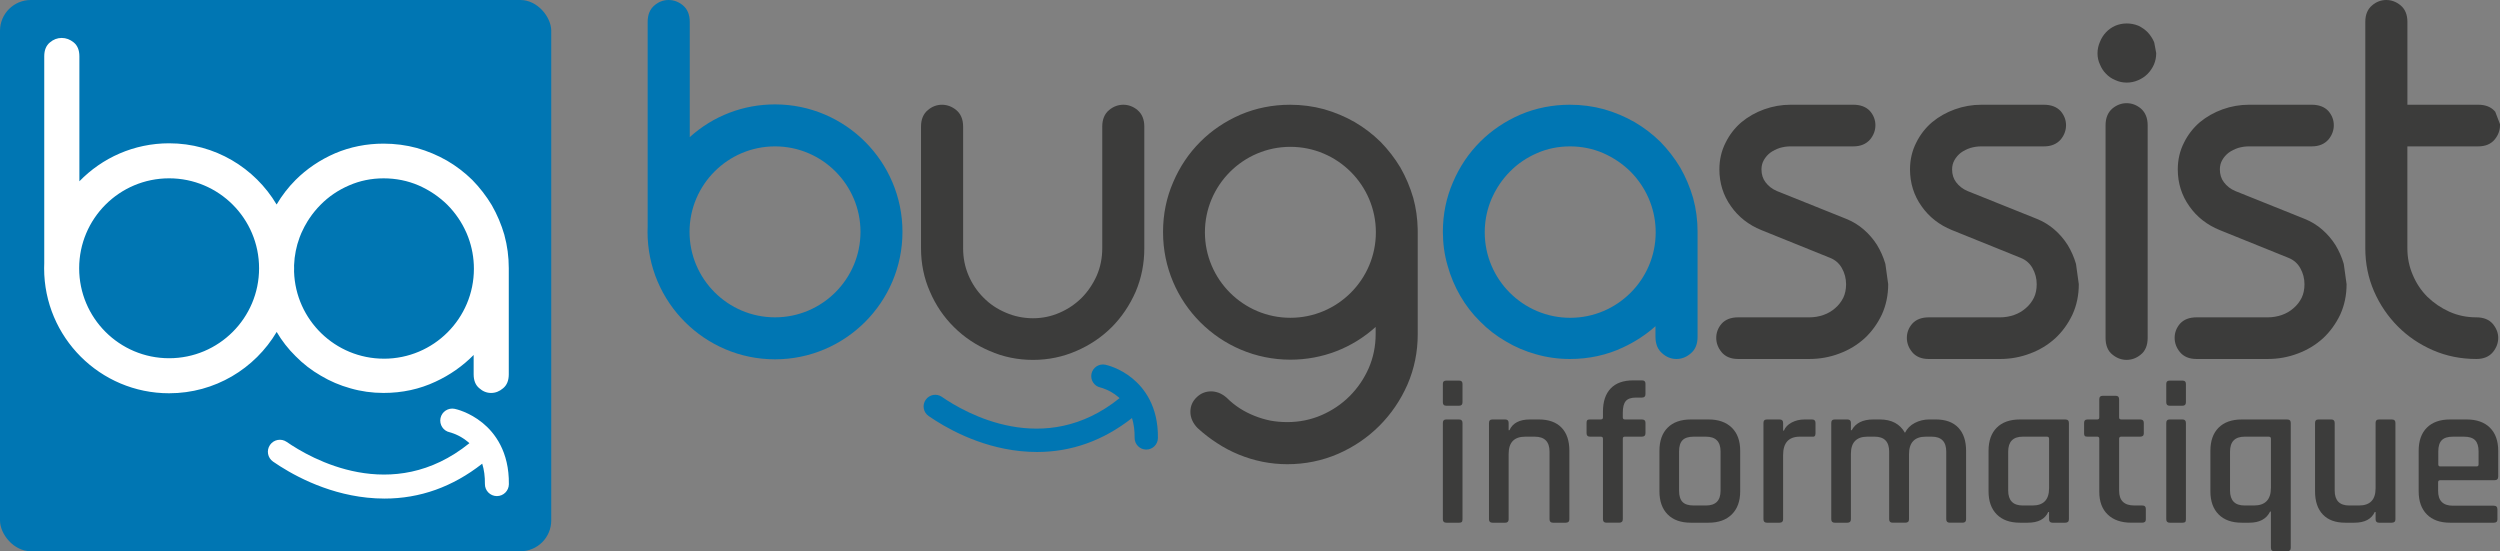 <?xml version="1.0" encoding="UTF-8"?>
<svg id="Calque_2" data-name="Calque 2" xmlns="http://www.w3.org/2000/svg" viewBox="0 0 2003.15 441.69">
  <rect x="0" y="0" width="2003.15" height="441.69" fill="#808080" stroke="none"/>
  <defs>
    <style>
      .cls-1 {
        fill: #3c3c3b;
      }

      .cls-1, .cls-2, .cls-3 {
        stroke-width: 0px;
      }

      .cls-2 {
        fill: #fff;
      }

      .cls-3 {
        fill: #0076b3;
      }
    </style>
  </defs>
  <g id="Calque_1-2" data-name="Calque 1">
    <g>
      <g>
        <path class="cls-1" d="m1156.1,322.32v-14.76c0-1.73.86-2.59,2.6-2.59h10.54c1.73,0,2.6.87,2.6,2.59v14.76c0,1.84-.87,2.76-2.6,2.76h-10.54c-1.73,0-2.6-.92-2.6-2.76Zm0,93.74v-77.2c0-1.84.86-2.76,2.6-2.76h10.38c1.84,0,2.76.92,2.76,2.76v77.2c0,1.08-.19,1.81-.57,2.19-.38.38-1.05.57-2.03.57h-10.38c-1.84,0-2.76-.92-2.76-2.76Z"/>
        <path class="cls-1" d="m1206.05,418.82h-10.22c-1.84,0-2.76-.92-2.76-2.76v-77.2c0-1.84.92-2.76,2.76-2.76h10.22c1.84,0,2.76.92,2.76,2.76v5.84h.65c2.59-5.73,8.05-8.6,16.38-8.6h7.14c7.89,0,13.95,2.16,18.17,6.49,4.22,4.33,6.33,10.54,6.33,18.65v54.82c0,1.84-.97,2.76-2.92,2.76h-10.22c-1.84,0-2.76-.92-2.76-2.76v-54.17c0-8-3.95-12-11.84-12h-7.62c-8.87,0-13.3,4.6-13.3,13.79v52.39c0,1.84-.92,2.76-2.76,2.76Z"/>
        <path class="cls-1" d="m1301.91,336.1h13.62c1.95,0,2.92.87,2.92,2.59v8.43c0,1.84-.97,2.76-2.92,2.76h-13.62c-1.08,0-1.62.54-1.62,1.62v64.55c0,1.84-.97,2.76-2.92,2.76h-10.22c-1.84,0-2.76-.92-2.76-2.76v-64.55c0-1.08-.59-1.62-1.78-1.62h-8.6c-1.84,0-2.76-.92-2.76-2.76v-8.43c0-.97.19-1.65.57-2.03.38-.38,1.11-.57,2.19-.57h8.6c1.19,0,1.78-.54,1.78-1.62v-4.7c0-8,2.05-14.16,6.16-18.49,4.11-4.32,10.11-6.49,18-6.49h7.14c1.84,0,2.76.87,2.76,2.59v8.43c0,1.84-.92,2.76-2.76,2.76h-4.86c-3.89,0-6.63.95-8.19,2.84-1.57,1.89-2.35,4.95-2.35,9.16v3.89c0,1.08.54,1.62,1.62,1.62Z"/>
        <path class="cls-1" d="m1369.05,418.82h-14.27c-8,0-14.19-2.21-18.57-6.65-4.38-4.43-6.57-10.6-6.57-18.49v-32.44c0-8,2.19-14.19,6.57-18.57,4.38-4.38,10.57-6.57,18.57-6.57h14.27c7.89,0,14.08,2.19,18.57,6.57,4.49,4.38,6.73,10.57,6.73,18.57v32.44c0,7.89-2.24,14.06-6.73,18.49-4.49,4.44-10.68,6.65-18.57,6.65Zm-12-13.79h9.89c7.78,0,11.68-3.95,11.68-11.84v-31.46c0-7.89-3.89-11.84-11.68-11.84h-9.89c-4.11,0-7.08.95-8.92,2.84-1.84,1.89-2.76,4.89-2.76,9v31.46c0,4.11.92,7.11,2.76,9,1.84,1.89,4.81,2.84,8.92,2.84Z"/>
        <path class="cls-1" d="m1425.97,418.82h-10.22c-1.84,0-2.76-.92-2.76-2.76v-77.2c0-1.84.92-2.76,2.76-2.76h10.22c1.84,0,2.76.92,2.76,2.76v6.16h.65c1.08-2.7,3.16-4.87,6.24-6.49,3.08-1.62,6.51-2.43,10.3-2.43h6c1.84,0,2.76.92,2.76,2.76v8.43c0,2.06-.92,2.92-2.76,2.59h-9.73c-8.98,0-13.46,4.92-13.46,14.76v51.41c0,1.84-.92,2.76-2.76,2.76Z"/>
        <path class="cls-1" d="m1480.3,418.82h-10.22c-1.84,0-2.76-.92-2.76-2.76v-77.2c0-1.84.92-2.76,2.76-2.76h10.22c1.84,0,2.76.92,2.76,2.76v5.84h.65c3.13-5.73,8.86-8.6,17.19-8.6h5.35c9.41,0,16.11,3.57,20.11,10.7,1.73-3.46,4.38-6.11,7.95-7.95,3.57-1.84,7.41-2.76,11.52-2.76h5.19c7.89,0,13.92,2.19,18.09,6.57,4.16,4.38,6.24,10.57,6.24,18.57v54.82c0,1.84-.92,2.76-2.76,2.76h-10.38c-1.84,0-2.76-.92-2.76-2.76v-54.17c0-8-3.89-12-11.68-12h-4.7c-8.98,0-13.46,4.7-13.46,14.11v52.06c0,1.84-.97,2.76-2.92,2.76h-10.22c-1.84,0-2.76-.92-2.76-2.76v-54.17c0-8-3.89-12-11.68-12h-5.68c-8.87,0-13.3,4.6-13.3,13.79v52.39c0,1.84-.92,2.76-2.76,2.76Z"/>
        <path class="cls-1" d="m1624.81,418.82h-6.33c-8,0-14.19-2.21-18.57-6.65-4.38-4.43-6.57-10.6-6.57-18.49v-32.44c0-8,2.19-14.19,6.57-18.57,4.38-4.38,10.57-6.57,18.57-6.57h36.33c1.95,0,2.92.92,2.92,2.76v77.2c0,1.84-.97,2.76-2.92,2.76h-10.22c-1.84,0-2.76-.92-2.76-2.76v-5.84h-.65c-2.6,5.73-8.06,8.6-16.38,8.6Zm17.03-27.57v-39.74c0-1.08-.59-1.62-1.78-1.62h-19.3c-7.79,0-11.68,4-11.68,12v31.14c0,8,3.89,12,11.68,12h7.78c8.86,0,13.3-4.59,13.3-13.78Z"/>
        <path class="cls-1" d="m1680.44,349.89h-7.78c-1.08,0-1.81-.19-2.19-.57-.38-.38-.57-1.05-.57-2.03v-8.43c0-1.84.92-2.76,2.76-2.76h7.78c1.08,0,1.62-.54,1.62-1.62v-14.6c0-1.84.97-2.76,2.92-2.76h10.22c1.84,0,2.76.92,2.76,2.76v14.6c0,1.08.59,1.62,1.78,1.62h15.08c1.95,0,2.92.92,2.92,2.76v8.43c0,1.73-.97,2.59-2.92,2.59h-15.08c-1.19,0-1.78.54-1.78,1.62v41.68c0,7.89,4.05,11.84,12.16,11.84h6.33c1.95,0,2.92.92,2.92,2.76v8.43c0,1.73-.97,2.6-2.92,2.6h-8.76c-8,0-14.27-2.16-18.81-6.49-4.54-4.32-6.81-10.43-6.81-18.33v-42.49c0-1.08-.54-1.62-1.62-1.62Z"/>
        <path class="cls-1" d="m1735.74,322.32v-14.76c0-1.73.86-2.59,2.6-2.59h10.54c1.73,0,2.6.87,2.6,2.59v14.76c0,1.84-.87,2.76-2.6,2.76h-10.54c-1.73,0-2.6-.92-2.6-2.76Zm0,93.74v-77.2c0-1.84.86-2.76,2.6-2.76h10.38c1.84,0,2.76.92,2.76,2.76v77.2c0,1.08-.19,1.81-.57,2.19-.38.38-1.05.57-2.03.57h-10.38c-1.84,0-2.76-.92-2.76-2.76Z"/>
        <path class="cls-1" d="m1802.24,418.82h-6c-8,0-14.19-2.21-18.57-6.65-4.38-4.43-6.57-10.6-6.57-18.49v-32.44c0-8,2.19-14.19,6.57-18.57,4.38-4.38,10.57-6.57,18.57-6.57h36.33c1.95,0,2.92.92,2.92,2.76v100.07c0,1.84-.97,2.76-2.92,2.76h-10.22c-1.84,0-2.76-.92-2.76-2.76v-29.03h-.65c-2.92,5.95-8.49,8.92-16.71,8.92Zm17.36-27.9v-39.41c0-1.08-.6-1.62-1.79-1.62h-19.3c-7.78,0-11.68,4-11.68,12v31.14c0,8,3.89,12,11.68,12h7.46c9.08,0,13.62-4.7,13.62-14.11Z"/>
        <path class="cls-1" d="m1886.41,418.82h-7.3c-7.78,0-13.76-2.19-17.92-6.57-4.17-4.38-6.24-10.57-6.24-18.57v-54.82c0-1.84.92-2.76,2.76-2.76h10.22c1.84,0,2.76.92,2.76,2.76v54.17c0,8,3.89,12,11.68,12h7.79c8.86,0,13.3-4.59,13.3-13.78v-52.39c0-1.84.92-2.76,2.76-2.76h10.22c1.95,0,2.92.92,2.92,2.76v77.2c0,1.84-.97,2.76-2.92,2.76h-10.22c-1.84,0-2.76-.92-2.76-2.76v-5.84h-.65c-2.6,5.73-8.06,8.6-16.38,8.6Z"/>
        <path class="cls-1" d="m1998.15,418.82h-35.03c-8,0-14.19-2.21-18.57-6.65-4.38-4.43-6.57-10.6-6.57-18.49v-32.44c0-8,2.19-14.19,6.57-18.57,4.38-4.38,10.57-6.57,18.57-6.57h13.3c8,0,14.22,2.19,18.65,6.57,4.43,4.38,6.65,10.57,6.65,18.57v20.6c0,1.95-.97,2.92-2.92,2.92h-43.46c-1.19,0-1.78.54-1.78,1.62v6.97c0,7.89,3.95,11.84,11.84,11.84h32.76c1.94,0,2.92.97,2.92,2.92v8.11c0,1.73-.97,2.6-2.92,2.6Zm-42.82-45.09h29.03c1.08,0,1.62-.54,1.62-1.62v-10.38c0-4.11-.92-7.11-2.76-9-1.84-1.89-4.81-2.84-8.92-2.84h-8.92c-4.11,0-7.08.95-8.92,2.84-1.84,1.89-2.76,4.89-2.76,9v10.38c0,1.08.54,1.62,1.62,1.62Z"/>
      </g>
      <path class="cls-3" d="m907.2,303.07c-10.22-8.3-20.42-10.6-21.55-10.84-5.05-1.05-10.03,2.18-11.08,7.23-1.05,5.05,2.15,9.98,7.2,11.04.07.02,7.31,1.69,14.21,7.53.38.32.73.65,1.09.98-60.2,48.62-123.79,11.84-142.37-1.02-4.24-2.94-10.06-1.88-12.99,2.36-2.94,4.24-1.88,10.06,2.36,12.99,12.98,8.99,39.76,24.59,73.3,28.1,4.58.48,9.09.72,13.56.72,27.58,0,53.09-9.11,76.1-27.19,1.46,4.72,2.18,9.99,2.1,15.8-.06,5.16,4.06,9.39,9.22,9.45.04,0,.08,0,.12,0,5.1,0,9.27-4.1,9.33-9.22.32-25.51-11.04-40.14-20.62-47.93Z"/>
      <g>
        <path class="cls-1" d="m911.41,88.15h0c-3.41-2.81-7.23-4.23-11.35-4.23s-7.94,1.42-11.35,4.23c-3.66,3.02-5.52,7.48-5.52,13.26v97.58c0,7.63-1.45,14.91-4.3,21.59-3.01,6.8-7.06,12.83-12.03,17.91-5.1,5.09-11.05,9.14-17.73,12.03-6.71,2.97-13.92,4.48-21.41,4.48s-15.07-1.51-21.85-4.51c-6.85-2.87-12.84-6.9-17.83-12-5.09-5.08-9.13-11.09-12.01-17.85-2.87-6.72-4.32-14-4.32-21.64v-97.58c0-5.78-1.87-10.25-5.56-13.27-3.43-2.8-7.26-4.22-11.4-4.22s-7.97,1.44-11.22,4.22c-3.69,3.02-5.56,7.48-5.56,13.27v97.58c0,12.3,2.42,24.02,7.19,34.79,4.63,10.78,11.12,20.32,19.25,28.32,8.03,8.03,17.62,14.45,28.46,19.06,10.81,4.78,22.53,7.2,34.83,7.2s23.89-2.42,34.79-7.18c10.76-4.63,20.29-11.05,28.33-19.09,7.96-8.01,14.38-17.53,19.12-28.32,4.61-10.81,6.95-22.51,6.95-34.78v-97.58c0-5.78-1.86-10.24-5.52-13.26Z"/>
        <path class="cls-3" d="m620.99,83.65c-25.54,0-49.54,9.26-68.32,26.21V17.49c0-5.79-1.87-10.25-5.56-13.27-3.43-2.8-7.26-4.22-11.4-4.22s-7.97,1.44-11.21,4.22c-3.69,3.02-5.56,7.48-5.56,13.27v164.15c-.06,1.51-.09,2.86-.09,4.14,0,56.32,45.82,102.13,102.13,102.13s102.13-45.82,102.13-102.13-45.82-102.13-102.13-102.13Zm68.49,102.13c0,37.77-30.73,68.49-68.49,68.49s-68.49-30.73-68.49-68.49,30.73-68.49,68.49-68.49,68.49,30.73,68.49,68.49Z"/>
        <path class="cls-1" d="m1135.94,183.45c-.18-8.58-1.37-16.93-3.55-24.85-2.49-8.56-5.95-16.75-10.33-24.39-4.46-7.44-9.82-14.37-15.96-20.64-6.22-6.09-13.16-11.39-20.65-15.76-7.58-4.35-15.83-7.81-24.57-10.31-8.73-2.37-17.88-3.57-27.2-3.57-13.95,0-27.29,2.66-39.66,7.91-12.32,5.35-23.17,12.67-32.26,21.77-9.22,9.22-16.55,20.14-21.77,32.44-5.37,12.36-8.09,25.7-8.09,39.66v.24s0,.21,0,.21c0,56.27,45.78,102.04,102.04,102.04,25.55,0,49.55-9.27,68.31-26.24v5.87c0,9.53-1.87,18.68-5.56,27.17-3.71,8.44-8.85,15.97-15.26,22.39-6.4,6.4-13.99,11.54-22.55,15.25-8.51,3.69-17.72,5.57-27.37,5.57-4.73,0-9.29-.4-13.5-1.17-4.4-.9-8.63-2.16-12.59-3.74-8.61-3.36-16.15-8.23-22.39-14.47l-.24-.23c-2.05-1.76-4.13-3.05-6.23-3.85-2.14-.77-4.21-1.16-6.15-1.16-4.48,0-8.52,1.68-11.64,4.8-3.29,3.12-4.96,7.03-4.96,11.62s1.96,9.16,5.82,13.02l.09.08c4.71,4.33,9.92,8.36,15.47,11.94,5.48,3.61,11.35,6.7,17.46,9.2,12.45,5.11,25.53,7.7,38.86,7.7,14.19,0,27.84-2.78,40.56-8.27,12.55-5.47,23.7-13.03,33.15-22.48,9.45-9.45,17.01-20.54,22.48-32.97,5.49-12.6,8.27-26.19,8.27-40.38v-82.12c0-.38,0-.76-.02-1.14l-.02-1.1Zm-33.51,2.69c0,37.77-30.73,68.49-68.49,68.49s-68.49-30.73-68.49-68.49,30.73-68.49,68.49-68.49,68.49,30.73,68.49,68.49Z"/>
        <path class="cls-3" d="m1346.3,134.25l-.03-.05c-4.47-7.44-9.82-14.37-15.96-20.64-6.23-6.1-13.17-11.4-20.65-15.76-7.58-4.35-15.83-7.81-24.57-10.31-8.73-2.37-17.88-3.57-27.2-3.57-13.95,0-27.28,2.66-39.66,7.91-12.32,5.35-23.17,12.67-32.26,21.77-9.22,9.22-16.55,20.14-21.77,32.44-5.37,12.36-8.09,25.7-8.09,39.66,0,9.37,1.26,18.48,3.75,27.04,2.37,8.59,5.78,16.74,10.13,24.2,4.38,7.63,9.76,14.59,15.94,20.65,6.12,6.25,13.08,11.63,20.64,15.96,7.5,4.5,15.66,7.98,24.21,10.33,8.62,2.5,17.73,3.77,27.1,3.77,15.2,0,29.48-3.1,42.45-9.21,9.62-4.44,18.39-10.17,26.13-17.06v8.59c0,5.68,1.88,10.23,5.45,13.18,3.32,2.98,7.13,4.5,11.33,4.5s8.04-1.5,11.4-4.4c3.69-3.02,5.56-7.48,5.56-13.27v-84.28c0-9.33-1.2-18.44-3.59-27.1-2.48-8.56-5.95-16.75-10.3-24.34Zm-88.42-16.96c9.41,0,18.38,1.81,26.64,5.38,8.21,3.6,15.57,8.56,21.84,14.72,3.11,3.11,5.95,6.56,8.45,10.27,2.21,3.24,4.16,6.75,5.82,10.44l.22.48c.08.16.15.32.23.49l.09.23c.15.35.29.71.43,1.07l.38.95c.14.34.27.68.4,1.03,2.82,7.62,4.26,15.63,4.26,23.8,0,37.77-30.73,68.49-68.49,68.49s-68.49-30.73-68.49-68.49c0-8.17,1.43-16.18,4.25-23.79.11-.3.23-.6.35-.89l.37-.94c.17-.42.33-.84.52-1.27l.08-.19c.06-.14.13-.28.19-.42l.21-.45c1.24-2.77,2.65-5.45,4.2-7.96l.2-.31c.47-.75.94-1.5,1.45-2.24,2.5-3.71,5.35-7.17,8.49-10.32,6.04-6.15,13.32-11.09,21.64-14.69,8.15-3.57,16.99-5.38,26.28-5.38Z"/>
        <path class="cls-1" d="m1510.6,211.24c-1.54-5.26-3.75-10.27-6.6-14.94-2.85-4.53-6.39-8.67-10.53-12.28-4.19-3.67-8.97-6.58-14.19-8.67l-55.46-22.26c-3.8-1.6-6.88-3.97-9.19-7.08-2.14-2.79-3.23-6.25-3.23-10.28,0-2.8.65-5.32,1.95-7.55,1.26-2.23,2.98-4.19,5.05-5.8,2.25-1.64,4.85-2.93,7.66-3.84,2.82-.83,5.72-1.26,8.64-1.26h50.32c5.74,0,10.25-1.85,13.45-5.55,2.8-3.42,4.23-7.26,4.23-11.4s-1.46-8-4.34-11.35l-.1-.11c-3.12-3.29-7.58-4.96-13.23-4.96h-50.32c-7.18,0-14.26,1.23-21.07,3.67-6.8,2.44-12.93,5.9-18.26,10.32-5.35,4.56-9.64,10.11-12.73,16.43-3.3,6.46-4.97,13.66-4.97,21.4,0,10.95,3.11,20.87,9.23,29.46,5.98,8.58,14.19,15.03,24.41,19.17l55.16,22.28c4.07,1.65,7.21,4.39,9.33,8.15,2.25,3.99,3.39,8.35,3.39,12.95,0,4.11-.76,7.75-2.23,10.8-1.64,3.28-3.82,6.09-6.53,8.38-2.67,2.37-5.82,4.2-9.34,5.44-3.59,1.26-7.39,1.91-11.3,1.91h-57.14c-5.71,0-10.13,1.71-13.21,5.12-2.85,3.32-4.29,7.12-4.29,11.29s1.42,7.97,4.22,11.4c3.02,3.69,7.48,5.56,13.27,5.56h57.14c8.41,0,16.55-1.49,24.17-4.41,7.56-2.81,14.33-6.92,20.15-12.22,5.66-5.27,10.28-11.65,13.76-19,3.36-7.37,5.07-15.54,5.07-24.28l-2.2-15.88-.13-.62Z"/>
        <path class="cls-1" d="m1663.34,211.24c-1.54-5.25-3.75-10.27-6.6-14.94-2.85-4.54-6.4-8.67-10.53-12.28-4.19-3.67-8.97-6.58-14.19-8.67l-55.46-22.26c-3.8-1.6-6.88-3.97-9.19-7.07-2.14-2.8-3.23-6.25-3.23-10.28,0-2.79.65-5.32,1.95-7.55,1.26-2.23,2.98-4.19,5.05-5.8,2.25-1.64,4.85-2.93,7.66-3.84,2.82-.83,5.72-1.26,8.64-1.26h50.32c5.74,0,10.25-1.85,13.45-5.55,2.8-3.42,4.23-7.26,4.23-11.4s-1.46-8-4.34-11.35l-.1-.11c-3.12-3.29-7.58-4.96-13.23-4.96h-50.32c-7.18,0-14.26,1.23-21.06,3.67-6.8,2.44-12.93,5.9-18.26,10.32-5.35,4.56-9.64,10.11-12.74,16.43-3.3,6.46-4.97,13.66-4.97,21.4,0,10.95,3.11,20.87,9.23,29.46,5.98,8.58,14.19,15.03,24.41,19.17l55.16,22.28c4.07,1.65,7.21,4.39,9.33,8.15,2.25,3.99,3.39,8.35,3.39,12.95,0,4.11-.76,7.75-2.23,10.8-1.64,3.28-3.82,6.09-6.53,8.38-2.67,2.37-5.82,4.2-9.34,5.44-3.59,1.26-7.39,1.91-11.3,1.91h-57.15c-5.7,0-10.13,1.71-13.21,5.12-2.85,3.32-4.29,7.12-4.29,11.29s1.42,7.97,4.22,11.4c3.02,3.69,7.48,5.56,13.27,5.56h57.15c8.41,0,16.55-1.49,24.17-4.41,7.56-2.82,14.33-6.92,20.14-12.22,5.66-5.27,10.28-11.65,13.76-19,3.36-7.37,5.07-15.54,5.07-24.28l-2.2-15.88-.13-.62Z"/>
        <path class="cls-1" d="m1725.85,33.41c-1.27-2.82-2.94-5.35-4.96-7.51l-.07-.07c-2.15-2.15-4.64-3.9-7.42-5.21l-.16-.07c-2.91-1.16-5.99-1.75-9.17-1.75s-6.27.6-9.16,1.82c-2.92,1.31-5.45,3.1-7.51,5.31-2.03,2.17-3.64,4.71-4.77,7.54-1.31,2.94-1.98,6.06-1.98,9.29s.66,6.13,1.96,8.9c1.17,2.89,2.79,5.39,4.82,7.42,2.09,2.23,4.61,3.94,7.49,5.1,2.83,1.33,5.91,2,9.16,2s6.38-.67,9.25-1.96c2.79-1.18,5.31-2.88,7.5-5.07,2.05-2.05,3.75-4.55,5.07-7.51,1.18-2.81,1.78-5.79,1.78-8.88v-.27l-1.51-8.09-.31-.99Z"/>
        <path class="cls-1" d="m1715.38,86.95l-.06-.05c-3.41-2.81-7.22-4.23-11.35-4.23s-7.95,1.43-11.44,4.31c-3.6,3.13-5.43,7.63-5.43,13.36v170.35c0,6.07,1.88,10.61,5.52,13.44,3.41,2.81,7.23,4.23,11.35,4.23s7.93-1.42,11.25-4.16c3.73-2.9,5.62-7.45,5.62-13.52V100.34c0-5.73-1.84-10.24-5.46-13.39Z"/>
        <path class="cls-1" d="m1877.9,211.24c-1.54-5.25-3.76-10.27-6.61-14.94-2.85-4.53-6.39-8.67-10.53-12.28-4.2-3.67-8.97-6.59-14.19-8.67l-55.46-22.26c-3.8-1.6-6.88-3.96-9.19-7.08-2.14-2.79-3.23-6.25-3.23-10.28,0-2.8.65-5.32,1.95-7.55,1.26-2.23,2.99-4.2,5.06-5.8,2.25-1.63,4.84-2.93,7.65-3.84,2.82-.83,5.73-1.26,8.64-1.26h50.32c5.74,0,10.25-1.85,13.45-5.56,2.81-3.42,4.23-7.26,4.23-11.4s-1.46-8-4.34-11.35l-.1-.11c-3.13-3.29-7.58-4.95-13.23-4.95h-50.32c-7.18,0-14.26,1.23-21.06,3.67-6.8,2.44-12.93,5.9-18.26,10.32-5.34,4.56-9.64,10.11-12.74,16.43-3.3,6.46-4.97,13.66-4.97,21.4,0,10.95,3.11,20.87,9.23,29.46,5.98,8.58,14.19,15.03,24.41,19.17l55.16,22.28c4.07,1.65,7.21,4.39,9.33,8.15,2.25,3.99,3.39,8.35,3.39,12.95,0,4.11-.76,7.75-2.23,10.8-1.64,3.29-3.82,6.09-6.53,8.38-2.67,2.36-5.82,4.2-9.34,5.44-3.58,1.26-7.39,1.91-11.3,1.91h-57.14c-5.71,0-10.13,1.71-13.21,5.12-2.85,3.32-4.29,7.12-4.29,11.29s1.42,7.97,4.22,11.4c3.02,3.69,7.48,5.56,13.27,5.56h57.14c8.41,0,16.55-1.49,24.17-4.41,7.56-2.81,14.33-6.92,20.15-12.22,5.65-5.27,10.28-11.65,13.76-19,3.36-7.37,5.07-15.54,5.07-24.28l-2.2-15.88-.13-.62Z"/>
        <path class="cls-1" d="m1985.66,117.29c5.79,0,10.25-1.87,13.27-5.56,2.81-3.42,4.23-7.26,4.23-11.4v-.81l-3.81-9.96-.54-.61c-3.01-3.35-7.43-5.04-13.13-5.04h-56.72V17.49c0-5.79-1.87-10.25-5.56-13.27-3.43-2.8-7.26-4.22-11.4-4.22s-7.96,1.44-11.22,4.22c-3.69,3.02-5.56,7.48-5.56,13.27v181.5c0,12.18,2.36,23.77,7.01,34.45,4.63,10.64,11.1,20.16,19.25,28.3,7.9,7.91,17.3,14.26,27.94,18.89,10.69,4.65,22.4,7.01,34.81,7.01,5.79,0,10.25-1.87,13.27-5.56,2.8-3.43,4.22-7.26,4.22-11.4,0-3.9-1.43-7.62-4.29-11.11-3.01-3.52-7.46-5.3-13.21-5.3-7.72,0-14.98-1.5-21.57-4.47-6.69-3.01-12.66-7.07-17.75-12.04-4.96-4.96-8.88-10.85-11.66-17.52-2.86-6.6-4.31-13.75-4.31-21.26v-81.7h56.72Z"/>
      </g>
      <g>
        <rect class="cls-3" width="441.69" height="441.69" rx="24.68" ry="24.68"/>
        <path class="cls-2" d="m386.51,338.73c-10.51-8.53-21-10.9-22.16-11.14-5.19-1.08-10.31,2.24-11.39,7.43-1.08,5.19,2.22,10.27,7.41,11.35.07.02,7.52,1.74,14.62,7.74.39.33.75.67,1.13,1.01-61.91,50-127.31,12.18-146.41-1.05-4.36-3.02-10.34-1.93-13.36,2.43-3.02,4.36-1.93,10.34,2.43,13.36,13.35,9.24,40.89,25.29,75.39,28.89,4.71.49,9.35.74,13.95.74,28.37,0,54.6-9.37,78.26-27.96,1.51,4.86,2.24,10.27,2.16,16.25-.07,5.3,4.18,9.65,9.48,9.72.04,0,.08,0,.12,0,5.25,0,9.53-4.22,9.6-9.48.33-26.24-11.35-41.28-21.21-49.29Z"/>
        <path class="cls-2" d="m404.18,188.35c-2.44-8.41-5.84-16.46-10.12-23.93-4.39-7.31-9.65-14.12-15.65-20.25-6.11-5.99-12.92-11.19-20.25-15.46-7.44-4.27-15.54-7.67-24.11-10.12-8.56-2.32-17.54-3.5-26.69-3.5-13.68,0-26.75,2.6-38.86,7.74-12.09,5.25-22.74,12.44-31.65,21.35-5.88,5.88-10.95,12.47-15.21,19.68-17.46-29.36-49.5-49.04-86.13-49.04-28.21,0-53.7,11.67-71.9,30.44V45.11c0-4.91-1.52-8.65-4.53-11.11-2.92-2.39-6.16-3.6-9.64-3.6s-6.68,1.22-9.46,3.6c-3.01,2.46-4.53,6.2-4.53,11.11v165.74c-.06,1.37-.09,2.74-.09,4.12,0,55.31,44.84,100.14,100.14,100.14,36.68,0,68.75-19.73,86.19-49.14,4.19,7.13,9.28,13.67,15.14,19.41,5.99,6.11,12.81,11.38,20.25,15.65,7.34,4.4,15.34,7.81,23.74,10.13,8.43,2.44,17.35,3.69,26.53,3.69,14.9,0,28.9-3.04,41.61-9.02,11.55-5.33,21.82-12.53,30.56-21.41v15.54c0,4.92,1.52,8.66,4.47,11.07,2.81,2.54,6.01,3.83,9.51,3.83s6.75-1.28,9.64-3.78c3.01-2.46,4.53-6.2,4.53-11.12v-85.06c0-9.15-1.18-18.07-3.51-26.53Zm-268.67,98.69c-39.81,0-72.08-32.27-72.08-72.08s32.27-72.08,72.08-72.08,72.08,32.27,72.08,72.08-32.27,72.08-72.08,72.08Zm172.13.36c-39.03,0-70.79-31.03-72.02-69.76.02-.89.04-1.79.04-2.68,0-.83-.01-1.65-.03-2.48.3-7.78,1.83-15.24,4.41-22.19.18-.5.39-.99.59-1.49.23-.59.46-1.18.71-1.76.03-.08.06-.16.09-.23.13-.3.28-.59.42-.89,1.29-2.89,2.76-5.68,4.41-8.36.07-.12.15-.23.22-.35.49-.79.99-1.58,1.52-2.35,2.62-3.89,5.6-7.51,8.91-10.83,6.37-6.48,14.02-11.68,22.76-15.46,8.6-3.77,17.92-5.68,27.7-5.68s19.35,1.91,28.07,5.68c8.62,3.78,16.34,8.99,22.95,15.47,3.3,3.3,6.26,6.91,8.88,10.79,2.35,3.45,4.39,7.13,6.12,10.97.15.33.32.66.46,1,.04.09.07.18.11.27.23.53.44,1.08.65,1.62.21.53.43,1.05.63,1.59,2.89,7.8,4.48,16.24,4.48,25.05,0,39.81-32.27,72.08-72.08,72.08Z"/>
      </g>
    </g>
  </g>
</svg>